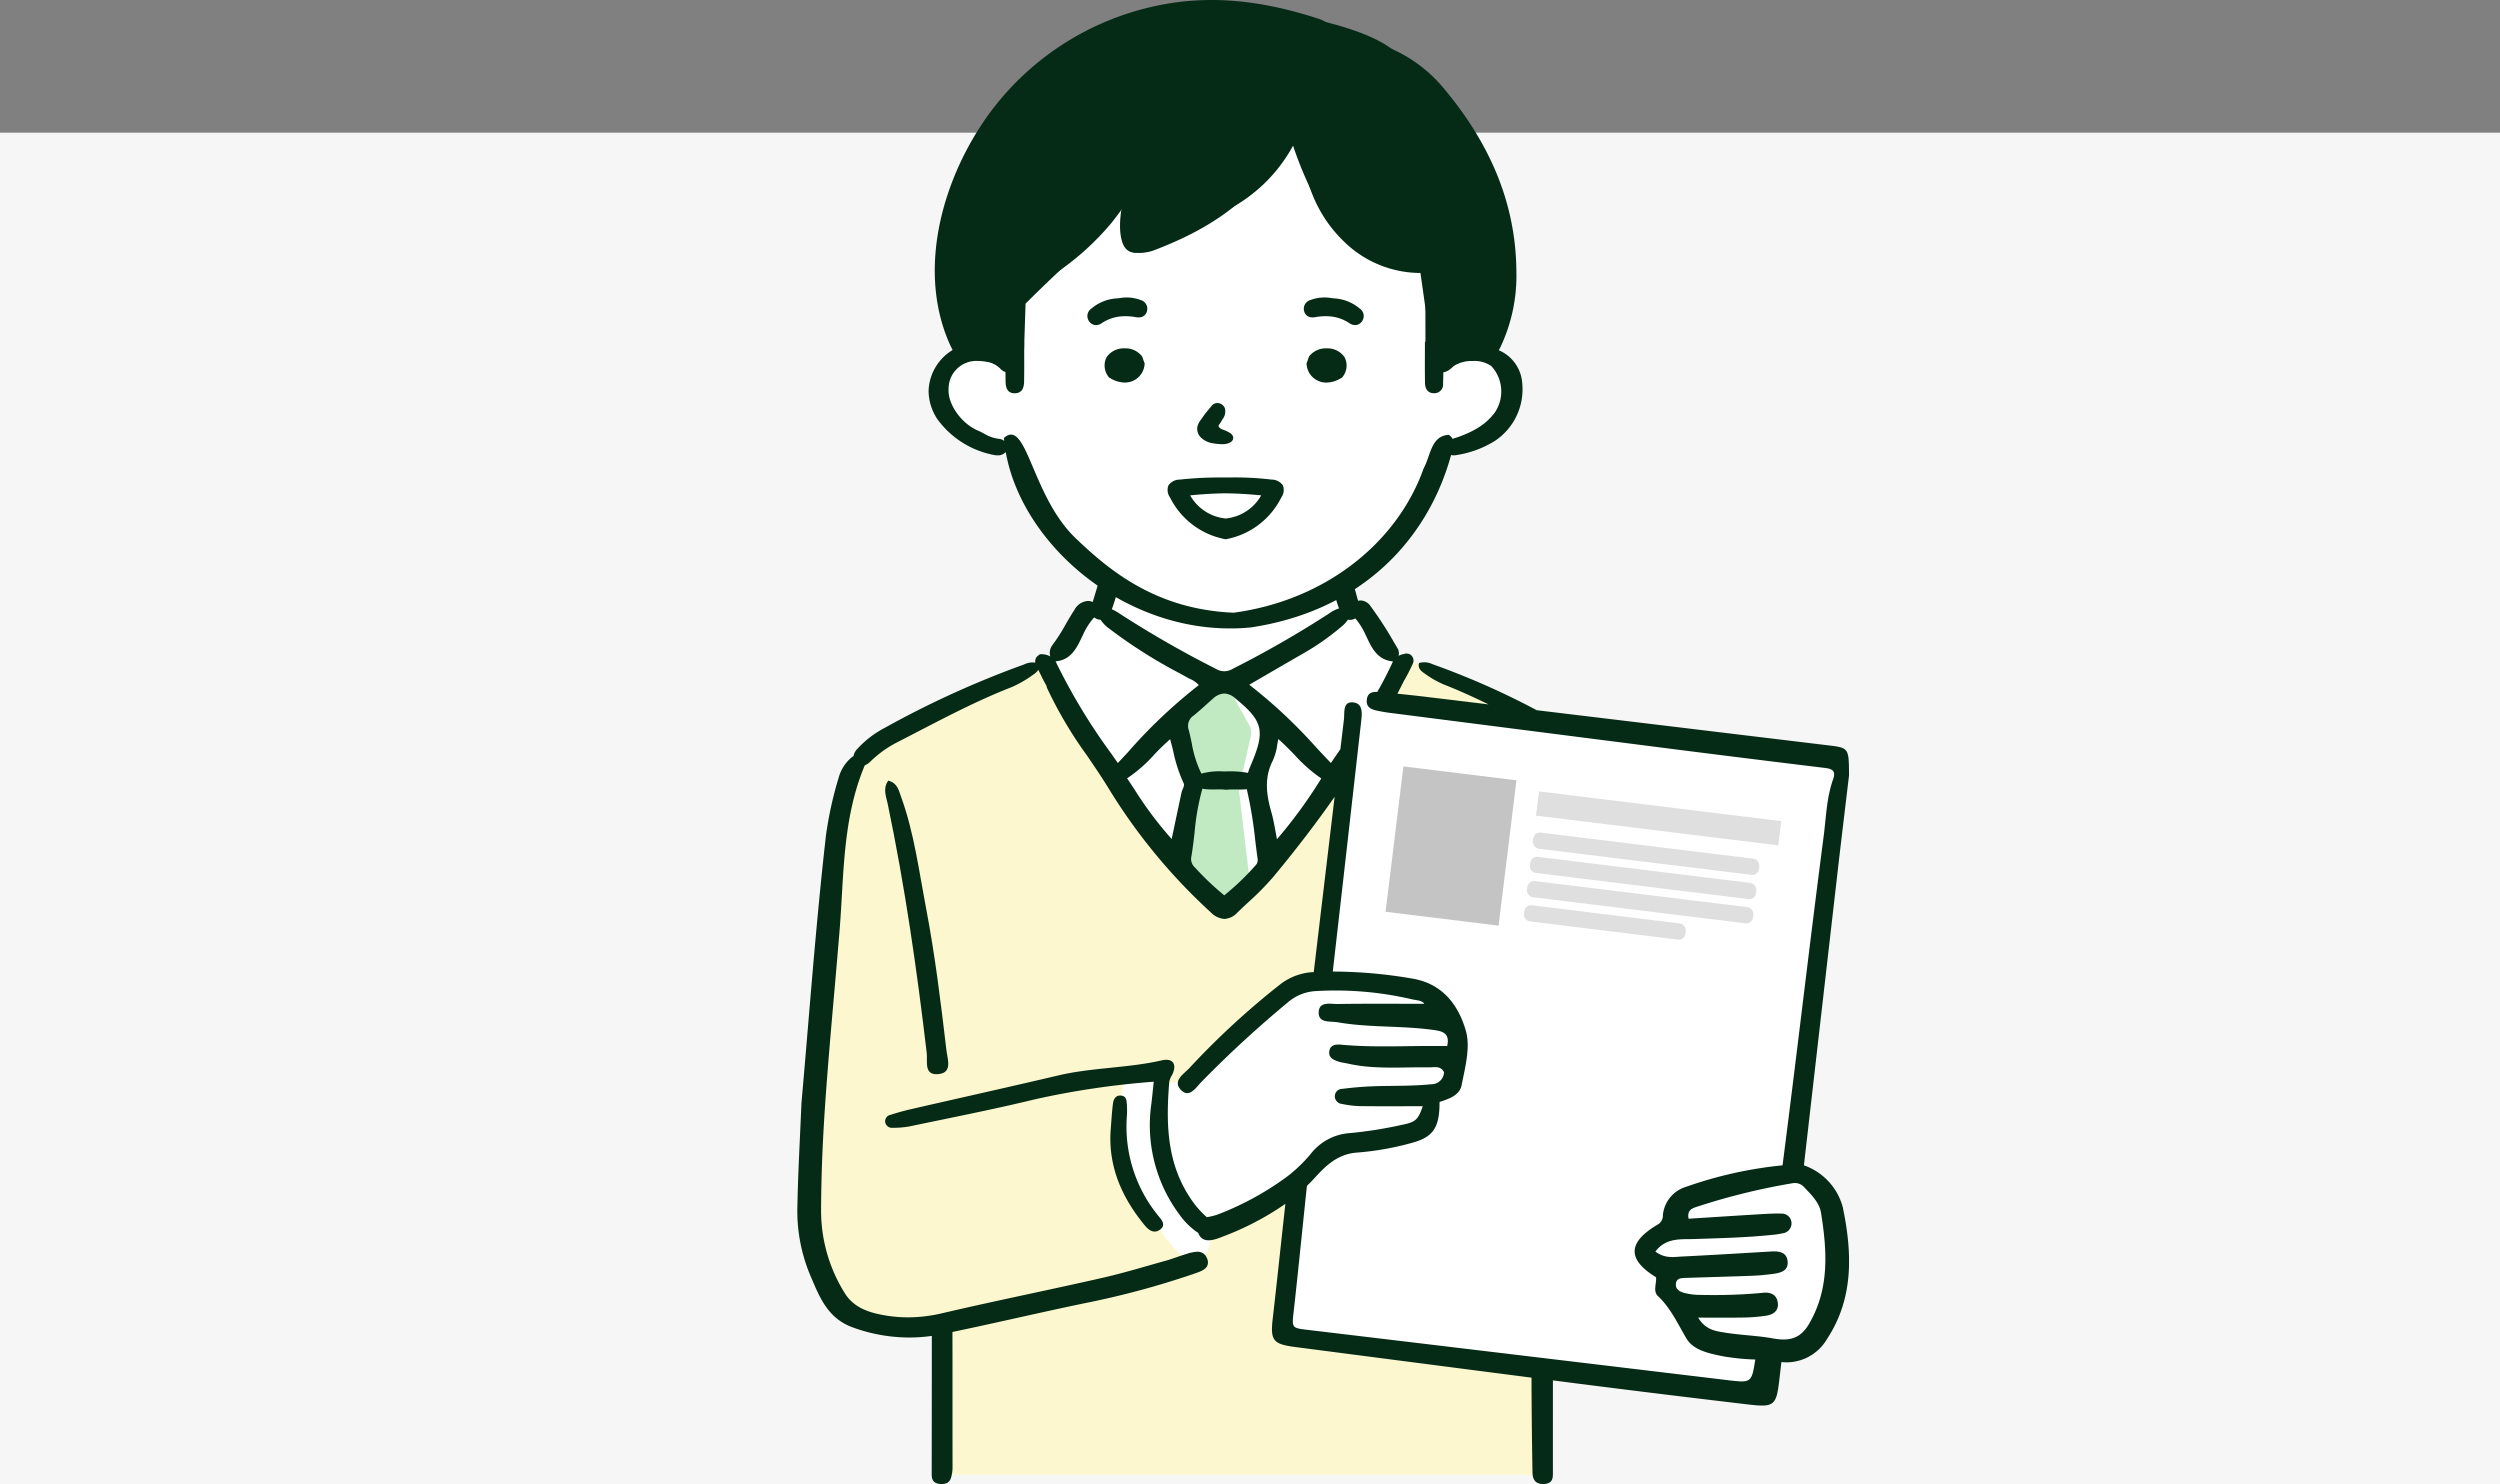 <svg xmlns="http://www.w3.org/2000/svg" xmlns:xlink="http://www.w3.org/1999/xlink" width="370" height="219.636" viewBox="0 0 370 219.636"><rect x="0" y="0" width="370" height="219.636" fill="#808080" stroke="none"/><defs><clipPath id="a"><rect width="155.656" height="219.636" fill="none"/></clipPath></defs><g transform="translate(-220 -4638.364)"><rect width="370" height="200" transform="translate(220 4658)" fill="#f6f6f6"/><g transform="translate(338 4638.364)"><g clip-path="url(#a)"><path d="M155.463,185.281c-.28-3.624-2.365-9.591-6.539-10.173l3.44-27.914,2.551-25.877.6-7.259L129.093,111s-18.285-1.842-19.408-2.5-9.454-5.808-9.786-5.881-8.433-3.389-8.433-3.389l-1.137.095A16.625,16.625,0,0,1,87.2,95.92c-1.422-2.084-2.417-3.837-2.559-3.884a10.558,10.558,0,0,0-1.232,0L82.18,87.866s7.2-4.548,9.428-8.622,3.837-8.888,4.643-9.76,2.037-1.043,4.027-1.848,4.88-1.658,5.543-3.7,1.753-5.707.947-7.118-3.6-1.41-3.411-2.594.995-3.363,1.753-6.538a25.564,25.564,0,0,0,.332-8.575C105.2,36.8,104.21,28.931,101.083,24s-3.6-5.969-6.064-8.527a54.934,54.934,0,0,0-6.49-5.4L77.268,5.907s-.222-.062-.628-.163A31.557,31.557,0,0,0,64.934,3.423a41.532,41.532,0,0,0-25.1,7.074,36.153,36.153,0,0,0-9.373,9.539.892.892,0,0,0-.125.828c-2.541,4.157-4.9,9.081-5.3,12.162-.481,3.69-2.487,6.938-1.123,11.893S25.6,51.356,26,52.7c.158.532.267.957.342,1.278-2.36.872-4.423,3.256-4.133,5.649a1.077,1.077,0,0,0,.588.85,6.329,6.329,0,0,0,1.839,3.677c1.283,1.364,2.166,2.553,4.332,3.2a20,20,0,0,0,4.413.729A66.412,66.412,0,0,0,36.6,75.949c1.758,3.45,1.678,3.351,4.084,5.768A57.068,57.068,0,0,0,47.7,87.186l-1.388,4.552s-1.857.064-2.339.682-1.2,2.7-2.327,4.149a22.751,22.751,0,0,1-3.209,3.082s-1.765-.138-2.407.557-.08.648-5.215,3.279-13.719,5.92-16.768,8.006-2.435-.127-3.946,3.065a25,25,0,0,0-2.794,9.451c-.562,4.573-2.487,36.039-2.487,36.039s-1.412,12.207-1.867,20.418a1.281,1.281,0,0,1,.178.6c.111,3.615.456,7.493,2.19,10.739a11.292,11.292,0,0,0,9.653,5.714c2.84-.006,6.316-.525,7.253,2.9a9.434,9.434,0,0,1,.234,3.107l.009,0L22.6,209.3H22.49v10.581h89.087v-3.905c0-.645.078-12.039.078-12.039s22.216,2.93,27.99,3.4c.2.04.4.082.607.12,1.039.192,2.564.715,3.617.447,1.013-.257,1.068-1.282,1.164-2.151a37.706,37.706,0,0,0,.221-3.778.584.584,0,0,1,.507-.331,9.6,9.6,0,0,0,5.107-1.1,1.152,1.152,0,0,0,.179-.067c2.323-1.146,2.993-3.63,3.463-5.979a34.042,34.042,0,0,0,.953-9.229" transform="translate(-1.408 -1.621)" fill="#fff"/><path d="M233.937,399.139c0,.429,0,.216,0,0Z" transform="translate(-111.569 -190.356)" fill="#dce5ec"/><path d="M112.168,293.839a1.051,1.051,0,0,0-1.093-1c-.029-.033-.056-.068-.088-.1-1.126-1.117-3.244-1.04-4.693-1.241l-6.681-.926-25.187-3.493q1-10.084,1.584-20.2a1.045,1.045,0,0,0-1.04-1.04l-.8.061a1.042,1.042,0,0,0-.957.817,76.183,76.183,0,0,0-8.8,4.911c-1.282.884-.97,1.921-1.469,3.2-.536,1.378-1.7,1.583-2.9,1.869a33.016,33.016,0,0,1-3.63-3.959,84.086,84.086,0,0,1-6.052-9.967,47.251,47.251,0,0,1-.475-8.281,29.5,29.5,0,0,1,.767-5.25c1.738-.432,4.406-1.2,5.208.754a2.126,2.126,0,0,1,.139.524c.018,0,.036.006.055.012,1.254-.337,2.521-.623,3.791-.894,1.045-1.154,2.152-2.253,3.283-3.326,2.467-2.34,4.9-4.74,7.586-6.826a23.5,23.5,0,0,1,7.051-4.061,14.275,14.275,0,0,1,2.581-.568q1.834-12.064,3.105-24.2.428-3.164.791-6.338c.108-.951-1.179-1.3-1.776-.735a6.772,6.772,0,0,0-1.535,2.108,1.2,1.2,0,0,0-.075.213c-1.6,2.4-3.2,4.814-4.9,7.144-1.637,2.246-3.536,4.261-5.255,6.438-1.243,1.573-2.962,3.919-5.16,4.106-1.581.134-3.053-1.221-4.1-2.232a46.585,46.585,0,0,1-4.285-4.979c-6.786-8.695-13.99-17.406-17.764-27.9q-9.187,3.377-18.177,7.236c-3.792,1.88-7.743,3.73-10.731,6.766-.045.046-.088.094-.133.14-.54,2.59-1.1,5.176-1.657,7.762-.417,4.839-1.078,9.657-1.675,14.477-.63,5.08-.888,10.185-1.339,15.276-.14,4.6-.918,9.146-1.13,13.741-.1,2.25.082,4.469.14,6.716.06,2.293.03,4.587.009,6.881a77.778,77.778,0,0,0,.342,9.287c1,2.624,1.96,5.456,4.081,7.257,3.545,3.012,9.151,2.453,13.384,1.762.676-.11,1.129.855,1.153,1.368a26.711,26.711,0,0,1-.387,4.8,1.424,1.424,0,0,1,.928,1.322c.311,5.081.107,10.167.028,14.885h87.742c.009-.526.013-1.415-.024-2.294-.044-1.083-.088-2.167-.119-3.25a.965.965,0,0,0,.473-.844q.084-3.965-.138-7.923" transform="translate(-2.158 -89.885)" fill="#fcf7ce"/><path d="M168.813,187.586l-2.372,5.356,20.362,2.18s-6.938-3.77-7.926-4.625-9.44-3.882-9.44-3.882Z" transform="translate(-79.379 -89)" fill="#fcf7ce"/><path d="M109.633,209.135a2.349,2.349,0,0,1,.012.721l-1.449,10.358c.018.016.037.031.054.048,2.363,2.317,4.978,4.357,7.332,6.657,1.4-1.919,2.95-4.067,2.922-4.187-.047-.2-1.3-10.784-1.557-12.985a2.345,2.345,0,0,1,.041-.79l1.682-7.464a2.349,2.349,0,0,0-.24-1.658l-2.522-4.542a2.448,2.448,0,0,0-1.366-1.128,2.5,2.5,0,0,0-2.664.7l-3.177,3.59a2.361,2.361,0,0,0-.564,1.965Z" transform="translate(-51.555 -92.539)" fill="#c1eac2"/><path d="M32.8,264.3c2.049-.239,1.275-2.208,1.128-3.467-.826-7.04-1.682-14.082-3.016-21.057-1.061-5.548-1.759-11.174-3.717-16.549-.337-.925-.524-2.011-1.886-2.355-.845,1.176-.305,2.347-.071,3.473,2.546,12.207,4.319,24.516,5.77,36.871.143,1.216-.484,3.351,1.793,3.085" transform="translate(-11.85 -105.338)" fill="#052b17"/><path d="M91.013,311.293c-.024-.575-.064-1.214-.8-1.313-.827-.112-1.164.516-1.247,1.151-.176,1.363-.244,2.738-.356,4.109-.321,5.3,1.681,9.809,4.99,13.866.569.7,1.359,1.395,2.308.723,1-.708.214-1.5-.27-2.1a20.843,20.843,0,0,1-4.6-14.939,14.678,14.678,0,0,0-.018-1.5" transform="translate(-42.243 -147.829)" fill="#052b17"/><path d="M148.979,249.284q2.461-21.463,4.927-42.927c.6-5.251,1.242-10.5,1.751-14.789-.024-4.091-.025-4.08-3.12-4.453q-21.551-2.6-43.1-5.195a114.772,114.772,0,0,0-15.4-6.8,2.825,2.825,0,0,0-2.015-.185c-.232.785.326,1.219.843,1.567a14.677,14.677,0,0,0,2.766,1.592c2.274.886,4.485,1.9,6.667,2.963l-9.125-1.1c-1.45-.174-2.9-.33-4.355-.477.322-.624.641-1.248.948-1.872q.333-.566.638-1.147l.033-.026c0-.019.006-.039.01-.059.218-.422.427-.85.622-1.285a1.072,1.072,0,0,0-.373-1.423,1.136,1.136,0,0,0-1.011-.028l-.02-.016a2.561,2.561,0,0,0-.676.249,1.445,1.445,0,0,0-.118-1.058l-.537-.9a54.685,54.685,0,0,0-3.491-5.391,1.844,1.844,0,0,0-1.467-.847,1.563,1.563,0,0,0-.382.053q-.572-2.092-1.151-4.182l-.138-.494-.3.421a5.384,5.384,0,0,1-2.1,1.717l-.171.082.041.182a28.4,28.4,0,0,0,1,3.4,5.145,5.145,0,0,0-1.49.762l-.153.1a153.345,153.345,0,0,1-14.146,8.107,2.326,2.326,0,0,1-2.384,0,154.781,154.781,0,0,1-14.3-8.2,6.76,6.76,0,0,0-1.15-.645,29.6,29.6,0,0,0,1.028-3.466l.036-.158-.137-.09a15.633,15.633,0,0,1-2.1-1.7l-.3-.281-.106.391c-.263.97-.561,1.95-.85,2.9-.135.444-.267.887-.4,1.331a1.784,1.784,0,0,0-.713-.154,2.433,2.433,0,0,0-1.99,1.317c-.471.706-.9,1.449-1.315,2.169a26.573,26.573,0,0,1-1.965,3.07,1.893,1.893,0,0,0-.3,1.652,2.754,2.754,0,0,0-1.3-.33c-.1,0-.207.007-.309.017,0,.024.01.048.015.072a1.056,1.056,0,0,0-.621,1.159,2.888,2.888,0,0,0-1.7.287A140.265,140.265,0,0,0,13,184.5a14.913,14.913,0,0,0-4.1,3.125,2.148,2.148,0,0,0-.584,1.084,2.033,2.033,0,0,0-.275.193,5.98,5.98,0,0,0-1.929,3.042,54.867,54.867,0,0,0-1.871,8.519c-1.082,9.5-1.895,19.181-2.681,28.543-.3,3.617-.618,7.356-.943,11.039q-.1,2.3-.206,4.6c-.164,3.548-.334,7.216-.4,10.827a24.55,24.55,0,0,0,1.978,10.251l.2.472c1.213,2.843,2.467,5.784,6.006,7.067a24.473,24.473,0,0,0,8.369,1.5,23.988,23.988,0,0,0,3.346-.238c0,4.731-.012,17.272-.017,20.043,0,.834-.107,1.8,1.345,1.876,1.421.071,1.553-.885,1.683-1.717a5.5,5.5,0,0,0,.056-.865c-.01-2.757,0-15.02-.015-19.918,3.171-.664,6.357-1.37,9.454-2.058,3.363-.748,6.842-1.522,10.276-2.233a125.006,125.006,0,0,0,15.971-4.308l.174-.06c.724-.25,1.545-.533,1.834-1.125a1.313,1.313,0,0,0-.034-1.108,1.453,1.453,0,0,0-1.457-.982,5.683,5.683,0,0,0-1.582.326l-.134.041c-.444.134-.886.288-1.313.436-.52.181-1.058.368-1.6.518-.791.22-1.582.446-2.372.672-2.31.66-4.7,1.342-7.084,1.883-3.507.8-7.083,1.569-10.541,2.316-4.329.935-8.805,1.9-13.187,2.925a21.975,21.975,0,0,1-4.981.591,20.268,20.268,0,0,1-3.213-.257c-2.254-.364-4.746-1.041-6.137-3.309A22.983,22.983,0,0,1,3.52,255.97c.017-5.092.23-10.474.653-16.454.369-5.227.835-10.536,1.286-15.671.265-3.025.539-6.152.791-9.229.141-1.724.242-3.48.34-5.179.37-6.438.754-13.093,3.4-19.356a2.611,2.611,0,0,0,.811-.546,16.309,16.309,0,0,1,3.679-2.709c5.69-2.907,11.284-6,17.266-8.331a16.486,16.486,0,0,0,3.1-1.787,2.725,2.725,0,0,0,.834-.767c.367.81.766,1.6,1.2,2.378.024.1.047.191.071.287a61.155,61.155,0,0,0,5.919,10.013c1.012,1.487,2.058,3.024,3.02,4.571a84.713,84.713,0,0,0,15.3,18.642,3.105,3.105,0,0,0,2.027.983,2.866,2.866,0,0,0,1.97-1c.511-.5,1.034-.981,1.556-1.467a41.273,41.273,0,0,0,3.7-3.752c3.348-4.027,6.362-7.968,9.081-11.857q-1.547,12.969-3.09,25.939l-.166.008a8.7,8.7,0,0,0-4.947,1.927,117.215,117.215,0,0,0-13.308,12.286c-.788.847-2.462,1.833-1.3,3.146,1.286,1.448,2.3-.325,3.171-1.189a165.954,165.954,0,0,1,12.716-11.694,6.914,6.914,0,0,1,4.146-1.672,49.862,49.862,0,0,1,14.122,1.193c.747.183,1.637.174,1.92.692-4.167,0-8.482-.04-12.8.028-1.063.017-2.794-.444-2.822,1.25-.027,1.63,1.7,1.262,2.785,1.452,4.754.833,9.6.47,14.365,1.162,1.3.188,2.278.547,1.867,2.353-.446,0-.848,0-1.251,0-4.8-.048-9.608.25-14.407-.193-.745-.069-1.668-.031-1.792,1-.118.985.717,1.293,1.456,1.526.392.123.809.158,1.21.251,4.007.924,8.07.512,12.113.575.768.012,1.682-.3,2.21.723a1.873,1.873,0,0,1-1.923,1.777c-2.947.306-5.9.188-8.846.311-1.437.06-2.875.192-4.3.371a1.1,1.1,0,0,0-1.1,1.08,1.157,1.157,0,0,0,1.049,1.152,14.88,14.88,0,0,0,2.653.322c3.057.038,6.114.015,9.317.015-.676,1.938-1.028,2.341-2.94,2.724a61.655,61.655,0,0,1-7.932,1.262A8,8,0,0,0,75.9,247.7a23.1,23.1,0,0,1-3.115,3.023.37.37,0,0,0-.07.013c0,.015,0,.031-.005.047a43.431,43.431,0,0,1-10.542,5.793,9.956,9.956,0,0,1-1.557.378,13.158,13.158,0,0,1-1.887-2.033c-4.086-5.506-4.178-11.708-3.674-18.012a2.963,2.963,0,0,1,.414-.994c.775-1.538.17-2.561-1.515-2.173-5.046,1.16-10.289,1.045-15.326,2.232-7.273,1.715-14.573,3.333-21.857,5.006-1,.231-2,.512-2.973.828a.966.966,0,0,0-.78,1.1,1.016,1.016,0,0,0,1.116.818,13.677,13.677,0,0,0,2.5-.212c6.182-1.3,12.392-2.509,18.522-4a122.9,122.9,0,0,1,17.606-2.61c-.131,1.216-.231,2.224-.35,3.231a22.15,22.15,0,0,0,4.164,16.451,10.539,10.539,0,0,0,2.765,2.694c.647,1.755,2.53.986,3.749.5a42.225,42.225,0,0,0,9.149-4.8c-.613,5.558-1.48,13.682-1.859,16.884-.393,3.316.012,3.876,3.285,4.3q17.5,2.28,35.006,4.538c0,4.067.082,10.823.142,13.984.016.836.233,1.792,1.636,1.755,1.456-.038,1.389-1,1.387-1.846-.006-2.951,0-9.953,0-13.488q1.947.249,3.893.5,12.508,1.594,25.03,3.065c3.836.454,4.149.166,4.593-3.7q.148-1.286.3-2.573a6.968,6.968,0,0,0,6.77-3.446c3.993-6.08,3.7-12.819,2.31-19.5a9.036,9.036,0,0,0-5.739-6.169M46.519,188.415a87.638,87.638,0,0,1-8.292-13.724c2.259-.192,3.106-1.948,3.854-3.509l.209-.432a9.625,9.625,0,0,1,1.649-2.564,1.646,1.646,0,0,0,.495.266,1.766,1.766,0,0,0,.462.09,5.024,5.024,0,0,0,1.415,1.408c.117.089.234.178.348.267a73.123,73.123,0,0,0,9.941,6.245l1.1.61c.136.076.277.146.42.218a3.938,3.938,0,0,1,1.309.914,75.728,75.728,0,0,0-10.539,9.981q-.723.778-1.452,1.556Zm10.528,5.178a3.163,3.163,0,0,0-.187.54c-.36,1.678-.716,3.356-1.1,5.184l-.354,1.668a54.9,54.9,0,0,1-5.561-7.43q-.512-.774-1.034-1.551a21.343,21.343,0,0,0,4-3.494,32.527,32.527,0,0,1,2.373-2.3c.165.6.312,1.2.454,1.784a21.876,21.876,0,0,0,1.536,4.721c.132.263.014.547-.123.876m10.718,11.345a37.71,37.71,0,0,1-4.577,4.384,41.084,41.084,0,0,1-4.305-4.083l-.084-.088a1.683,1.683,0,0,1-.473-1.61c.2-1.178.337-2.383.471-3.549a35.432,35.432,0,0,1,1.149-6.45,6.659,6.659,0,0,0,1.368.107c.183,0,.369,0,.555,0s.365-.005.543-.005a7.2,7.2,0,0,1,.992.051l.03,0,.03,0c.346-.036.737-.041,1.038-.041l.94.005a10.2,10.2,0,0,0,1.1-.042c.032.222.073.448.129.683a59.984,59.984,0,0,1,1.085,6.763c.119.973.237,1.946.376,2.915a1.133,1.133,0,0,1-.368.964m-.71-14.736a7.96,7.96,0,0,0-.355.993,14.741,14.741,0,0,0-3.143-.224h-.563a10.187,10.187,0,0,0-3.19.329,16.5,16.5,0,0,1-1.435-4.537c-.13-.619-.266-1.259-.428-1.884a1.835,1.835,0,0,1,.7-2.159c.626-.5,1.228-1.04,1.81-1.565.37-.334.742-.669,1.12-.993a2.533,2.533,0,0,1,1.626-.708,2.428,2.428,0,0,1,1.544.65c.028.023.148.115.148.115,4.1,3.379,4.4,4.778,2.165,9.983m10.435,1.912a70.9,70.9,0,0,1-6.5,8.9c-.071-.372-.137-.73-.2-1.078-.185-1.011-.358-1.965-.619-2.882-.694-2.437-1.148-5.053.2-7.673a8.215,8.215,0,0,0,.655-2.329c.051-.281.1-.569.165-.863.861.75,1.636,1.549,2.387,2.325a22.681,22.681,0,0,0,3.973,3.506Zm60.234,88.959c-.7-.081-1.391-.166-2.087-.25Q105.67,277.232,75.7,273.65c-2.505-.3-2.523-.234-2.238-2.716.468-4.068,1.328-12.64,1.963-18.614.421-.408.835-.83,1.236-1.274,1.706-1.892,3.491-3.488,6.242-3.659a42.179,42.179,0,0,0,7.9-1.391c3.344-.867,4.252-2.287,4.251-6.1,1.4-.437,2.974-1.006,3.259-2.452.522-2.646,1.331-5.637.642-8.047-1.106-3.868-3.476-7.013-7.92-7.754A69.652,69.652,0,0,0,79.251,220.6q2.111-18.472,4.193-36.946c.128-1.136.354-2.719-1.157-2.886-1.6-.177-1.267,1.527-1.384,2.5q-.264,2.209-.527,4.418c-.076.111-.15.221-.227.333q-.586.855-1.174,1.716c-.693-.723-1.377-1.451-2.061-2.178a74.643,74.643,0,0,0-10.025-9.407l2.305-1.339c1.912-1.112,3.746-2.177,5.584-3.234a36.8,36.8,0,0,0,5.664-3.944,4.986,4.986,0,0,0,1.053-1.113,1.319,1.319,0,0,0,.278.033,1.731,1.731,0,0,0,.6-.115,1.693,1.693,0,0,0,.219-.1,10.17,10.17,0,0,1,1.508,2.418l.2.422c.748,1.566,1.594,3.326,3.859,3.517-.7,1.553-1.478,3.049-2.319,4.517-.751-.023-1.458.135-1.557,1.186-.123,1.306.993,1.487,1.949,1.676.438.087.878.164,1.32.22q21.413,2.743,42.828,5.477,10.709,1.36,21.424,2.659c1.016.124,2.032.2,1.5,1.705-.978,2.74-1.038,5.643-1.408,8.483-2.114,16.209-3.99,32.45-6.08,48.662a60.877,60.877,0,0,0-14.23,3.162,4.857,4.857,0,0,0-3.481,4.219,1.518,1.518,0,0,1-.792,1.4c-4.443,2.629-4.505,5.159-.214,7.784.088.905-.475,2.065.25,2.75,1.91,1.806,2.939,4.1,4.235,6.3,1.047,1.777,3.4,2.239,5.472,2.655a33.965,33.965,0,0,0,4.726.47c-.539,3.464-.6,3.46-4.054,3.059m12.055-8.4c-1.288,2.208-2.858,2.674-5.376,2.217-2.33-.423-4.728-.472-7.068-.853-1.373-.224-2.907-.373-4.006-2.224,2.458,0,4.573.028,6.686-.012a26.047,26.047,0,0,0,3.323-.266c1.033-.153,1.907-.665,1.778-1.873-.141-1.324-1.161-1.669-2.293-1.514a78,78,0,0,1-9.115.3,9.213,9.213,0,0,1-2.414-.288c-.635-.162-1.333-.5-1.268-1.326.072-.924.874-.873,1.528-.9,3.265-.114,6.53-.192,9.794-.316,1.037-.039,2.075-.146,3.1-.285,1.071-.144,2.22-.433,2.122-1.785-.108-1.467-1.291-1.591-2.5-1.52-4.372.259-8.744.529-13.119.741-1.228.06-2.528.345-3.953-.734,1.559-2.1,3.846-1.787,5.713-1.851,3.86-.13,7.716-.218,11.56-.616a11.569,11.569,0,0,0,1.537-.233,1.48,1.48,0,0,0,1.331-1.536,1.439,1.439,0,0,0-1.492-1.384c-1.4-.036-2.813.077-4.218.161-3.175.188-6.348.4-9.519.6-.279-1.395.684-1.58,1.383-1.822a96.91,96.91,0,0,1,14.047-3.44,1.852,1.852,0,0,1,1.766.7c1.037,1.073,2.172,2.231,2.4,3.678.893,5.593,1.286,11.2-1.738,16.383" transform="translate(0 -76.81)" fill="#052b17"/><path d="M125.025,56.9a5.724,5.724,0,0,0-3.485-5.063c.074-.127.145-.258.212-.394a24.653,24.653,0,0,0,2.394-11.235c-.061-10.5-4.231-19.458-11.005-27.437a21.185,21.185,0,0,0-8.091-5.81c-.823-.347-1.721-.851-2.561.023.477,1.195.429,1.278,1.3,1.752,4.9,2.653,8.313,6.7,10.988,11.335,5.483,9.5,8.393,19.382,3.962,30.146a4.45,4.45,0,0,0-.207.62,6.419,6.419,0,0,0-1.082-.1,6.665,6.665,0,0,0-4.114,1.585,73.411,73.411,0,0,0-.531-8.149c-.083-.662-.325-1.329-1.132-1.29s-.972.753-.979,1.4c-.023,2.1-.008,4.2-.008,6.3h-.077c0,2.032-.027,4.065.013,6.1.017.847.4,1.549,1.41,1.516a1.3,1.3,0,0,0,1.266-1.438q.024-.826.036-1.652a2.286,2.286,0,0,0,.87-.365,3.827,3.827,0,0,0,.417-.342,3.828,3.828,0,0,1,.35-.292,4.967,4.967,0,0,1,2.728-.68,4.369,4.369,0,0,1,2.734.748,5.531,5.531,0,0,1,.542,6.84c-1.253,1.722-3.117,2.913-6.043,3.86-.07.023-.14.047-.21.072a2.46,2.46,0,0,0-.583-.6c-2.653.189-2.649,3.019-3.708,4.944C106.559,80.232,96,88.827,82.312,90.679c-11.445-.461-18.384-6.242-23.225-10.863-6.7-6.208-7.356-18.051-10.783-15,.012.145.027.29.041.435a1.6,1.6,0,0,0-.849-.312,5.433,5.433,0,0,1-2.123-.762c-.294-.155-.6-.315-.915-.45C42,62.682,39.971,59.81,40.113,57.584a4.108,4.108,0,0,1,4.318-4.163,6.973,6.973,0,0,1,1.27.123A3.5,3.5,0,0,1,47.8,54.6a1.632,1.632,0,0,0,.733.461q0,.7.013,1.4c.012.89.255,1.779,1.406,1.742,1.134-.036,1.324-.942,1.338-1.822.03-1.893.009-3.786.009-5.679h-.075c0-2.032.029-4.065-.016-6.1-.016-.742.012-1.729-1.108-1.7-.92.021-.994.9-1.076,1.59a75.569,75.569,0,0,0-.475,7.553,8.061,8.061,0,0,0-4.216-1.2c-.189,0-.378.009-.566.023a5.193,5.193,0,0,0-.509-1.406c-.066-.138-.134-.274-.2-.412-2.4-5.069-1.665-10.9-.639-16.2a36.753,36.753,0,0,1,6.141-14.676C53.351,11.583,60.97,6.78,68.868,4.545a43.948,43.948,0,0,1,25.5.947,5.865,5.865,0,0,0,1.479.258,1.116,1.116,0,0,0,1.073-.584,1.028,1.028,0,0,0-.262-1.339,5.131,5.131,0,0,0-1.629-1C86.973.188,79-.934,70.617.911A41.252,41.252,0,0,0,45.888,17.144C39.356,26.31,35.6,39.239,39.913,50.058q.316.792.7,1.557c.032.064.067.125.1.184a7.342,7.342,0,0,0-3.561,6.046,7.644,7.644,0,0,0,1.3,4.191,13.461,13.461,0,0,0,8.362,5.3,2.464,2.464,0,0,0,.522.056A1.55,1.55,0,0,0,48.57,66.9c2.49,14.151,18.606,27.7,36.3,25.957,16.943-2.578,26.347-13.568,29.61-25.511a2.041,2.041,0,0,0,.407.042,2.439,2.439,0,0,0,.552-.064,15.02,15.02,0,0,0,5.571-2.1,9.161,9.161,0,0,0,4.019-8.314" transform="translate(-17.721 0)" fill="#052b17"/><path d="M113.21,144.212l.14.033.151-.033a11.488,11.488,0,0,0,8.087-6.16,1.886,1.886,0,0,0,.229-1.8,2.046,2.046,0,0,0-1.674-.843,45.209,45.209,0,0,0-5.939-.316h-.944L113,135.1a54.379,54.379,0,0,0-6.435.31,2.046,2.046,0,0,0-1.674.843,1.885,1.885,0,0,0,.229,1.8,11.487,11.487,0,0,0,8.093,6.16m.14-6.769c1.68.016,3.4.12,5.263.3a6.8,6.8,0,0,1-5.252,3.423,6.8,6.8,0,0,1-5.268-3.423c1.859-.185,3.583-.289,5.258-.3" transform="translate(-49.955 -64.43)" fill="#052b17"/><path d="M116.872,116.45a1.814,1.814,0,0,0,.336-1.722,1.225,1.225,0,0,0-1.032-.688c-.025,0-.049,0-.073,0h-.041a1.093,1.093,0,0,0-.834.469l-.5.606c-.133.16-.284.341-.425.526-.112.148-.219.3-.312.439l-.012.017c-.078.115-.16.234-.266.377a2.794,2.794,0,0,0-.521.948,1.79,1.79,0,0,0,.479,1.7,3.19,3.19,0,0,0,1.646.846,7.364,7.364,0,0,0,.906.123l.089.008c.077.007.155.014.234.019.1.006.2.009.29.009l.138,0a2.747,2.747,0,0,0,.572-.078c1.02-.257.951-.868.9-1.053l-.006-.018a1.09,1.09,0,0,0-.525-.552l-.033-.02a4.124,4.124,0,0,0-.511-.268c-.123-.056-.254-.1-.349-.138a2.35,2.35,0,0,1-.325-.133.962.962,0,0,1-.345-.3.283.283,0,0,1-.06-.126,1.128,1.128,0,0,1,.188-.34,6.526,6.526,0,0,0,.391-.645" transform="translate(-53.954 -54.387)" fill="#052b17"/><path d="M147.034,98.568a3.093,3.093,0,0,0-2.553,1.161l-.035.048-.378,1.058.019.108a2.909,2.909,0,0,0,2.921,2.688h0a4.215,4.215,0,0,0,2.3-.741l.082-.054.05-.083a2.68,2.68,0,0,0,.262-2.882,3.053,3.053,0,0,0-2.67-1.3" transform="translate(-68.709 -47.009)" fill="#052b17"/><path d="M89.92,98.568a3.052,3.052,0,0,0-2.67,1.3,2.678,2.678,0,0,0,.262,2.881l.05.083.082.054a4.215,4.215,0,0,0,2.3.741,2.909,2.909,0,0,0,2.922-2.688l.019-.108-.378-1.058-.035-.048a3.093,3.093,0,0,0-2.553-1.161" transform="translate(-41.468 -47.009)" fill="#052b17"/><path d="M90.875,86.257a1.342,1.342,0,0,0-.931-1.7,5.929,5.929,0,0,0-3.133-.277l-.342.036a6.379,6.379,0,0,0-3.818,1.519,1.325,1.325,0,0,0-.312,1.9,1.231,1.231,0,0,0,1.135.531,1.514,1.514,0,0,0,.69-.258A6.023,6.023,0,0,1,87,86.988a8.2,8.2,0,0,1,2.253.112,2.05,2.05,0,0,0,.553.027,1.176,1.176,0,0,0,1.07-.869" transform="translate(-39.136 -40.157)" fill="#052b17"/><path d="M150.762,88.265a1.232,1.232,0,0,0,1.135-.53,1.325,1.325,0,0,0-.312-1.9,6.379,6.379,0,0,0-3.818-1.519l-.342-.036a5.929,5.929,0,0,0-3.133.277,1.343,1.343,0,0,0-.931,1.7,1.176,1.176,0,0,0,1.07.869,2.029,2.029,0,0,0,.553-.027,8.2,8.2,0,0,1,2.253-.112,6.021,6.021,0,0,1,2.836,1.019,1.517,1.517,0,0,0,.69.258" transform="translate(-68.337 -40.157)" fill="#052b17"/><path d="M112.66,45.88a8.446,8.446,0,0,0,2.169-4.5c.1-.754.292-1.7-.583-2.058-1-.407-1.359.59-1.7,1.216C110.46,44.4,107.157,47,103.4,49.2a98.167,98.167,0,0,1-8.76,4.514c-.69.315-1.673.619-1.413,1.573.243.892,1.236.785,2.116.855a8.337,8.337,0,0,0,1.6-.285c5.965-2.237,11.451-5.21,15.719-9.972" transform="translate(-44.44 -18.707)" fill="#052b17"/><path d="M163.065,60.119c.189-1.191-.974-1.39-1.852-1.633a50.739,50.739,0,0,1-5.006-1.247c-4.375-1.7-6.932-5.045-8.946-8.964-.786-1.529-1.233-3.275-2.761-4.614-.966,1.352-1.046,1.5-.778,2.616a19.809,19.809,0,0,0,5.76,10.383,16.152,16.152,0,0,0,11.483,4.56c.846-.019,1.942-.106,2.1-1.1" transform="translate(-68.48 -20.823)" fill="#052b17"/><path d="M76.5,54.161c1.789-2.3,3.53-4.621,4.178-7.51.168-.746.355-1.652-.613-2s-1.438.432-1.774,1.141C75.2,52.331,69.936,56.924,64.021,60.941c-.577.392-1.274.713-1.254,1.815,1.85,1.1,3.551.228,5.014-.805A39.532,39.532,0,0,0,76.5,54.161" transform="translate(-29.935 -21.253)" fill="#052b17"/><rect width="16.857" height="21.674" transform="translate(89.704 113.43) rotate(7)" fill="#c4c4c4"/><g transform="translate(109.772 117.128) rotate(7)"><rect width="36.123" height="3.612" fill="#dfdfdf"/><rect width="33.715" height="2.408" rx="1" transform="translate(0 6.02)" fill="#dfdfdf"/><rect width="33.715" height="2.408" rx="1" transform="translate(0 9.633)" fill="#dfdfdf"/><rect width="33.715" height="2.408" rx="1" transform="translate(0 13.245)" fill="#dfdfdf"/><rect width="24.082" height="2.408" rx="1" transform="translate(0 16.857)" fill="#dfdfdf"/></g><path d="M6865.317,2716.725s-5.181-16.028,3.076-29.466,23.8-18.295,23.8-18.295,6.263-3.511,22.181-.542,16.352,7.18,16.352,7.18,13.438,11.5,14.733,23.152-2.429,19.1-2.429,19.1l-7.933,1.943-2.027-14.3s-6.484-.042-11.017-3.928-7.679-13.8-7.679-13.8a23.186,23.186,0,0,1-10.619,9.963c-7.609,3.562-13.351,8.476-14.677,4.255s1.982-12.143,1.982-12.143-5.372,11.573-7.877,13.489-8.4,7.813-8.4,7.813l-.284,8.786Z" transform="translate(-6841 -2666.208)" fill="#052b17"/></g></g></g></svg>